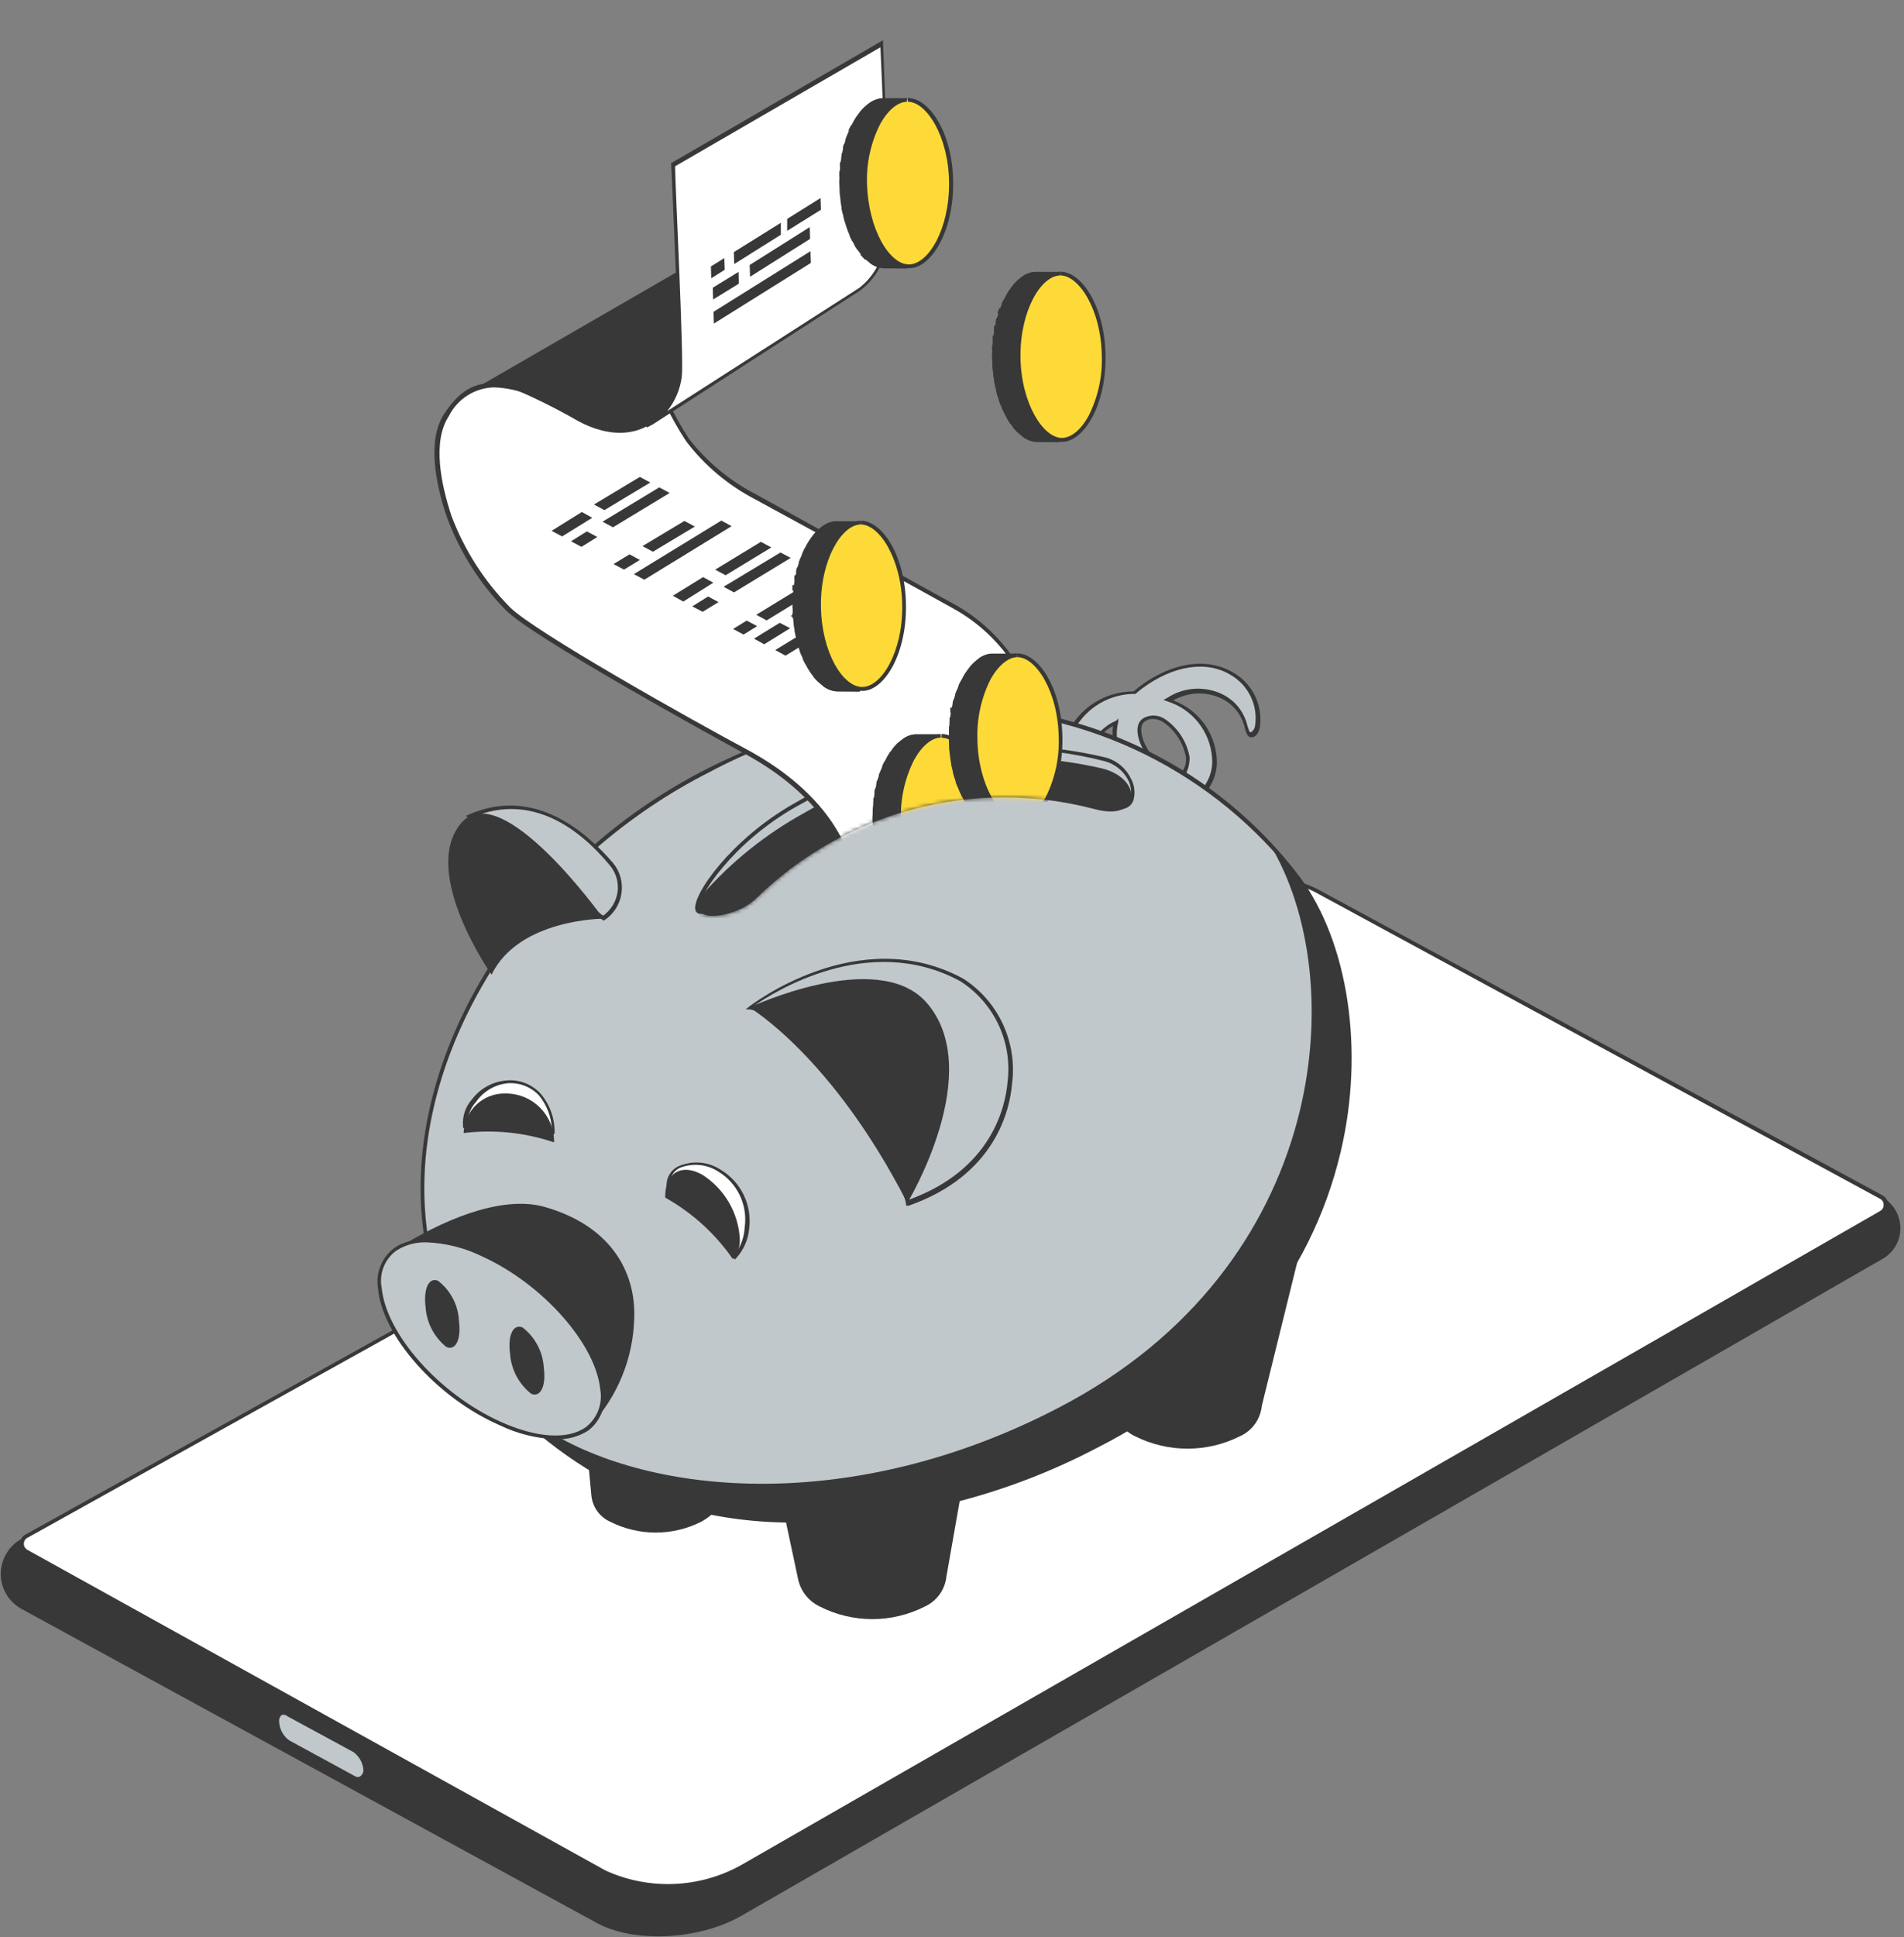<svg width="476" height="484" viewBox="0 0 476 484" fill="none" xmlns="http://www.w3.org/2000/svg">
<rect x="0" y="0" width="476" height="484" fill="#808080" stroke="none"/>
<path d="M329.815 223.027C320.49 217.62 303.985 218.366 293.122 224.519L5.306 384.55C3.761 385.425 2.474 386.691 1.573 388.221C0.673 389.752 0.191 391.492 0.177 393.267C0.183 395.061 0.671 396.821 1.589 398.363C2.508 399.904 3.823 401.171 5.399 402.031L148.677 480.205C158.002 485.612 174.508 484.866 185.325 478.713L470.436 314.673C471.84 313.924 473.014 312.81 473.835 311.447C474.656 310.085 475.093 308.526 475.099 306.935C475.098 305.325 474.665 303.745 473.845 302.359C473.025 300.973 471.848 299.833 470.436 299.057L329.815 223.027Z" fill="#383838"/>
<path d="M470.25 299.104C470.589 299.301 470.87 299.583 471.065 299.922C471.26 300.262 471.363 300.647 471.363 301.038C471.363 301.43 471.26 301.815 471.065 302.154C470.87 302.494 470.589 302.776 470.25 302.973L185.511 466.453C175.3 472.28 159.914 472.933 151.148 467.805L6.611 387.673C6.296 387.491 6.03 387.235 5.836 386.927C5.643 386.619 5.527 386.268 5.5 385.906C5.472 385.543 5.533 385.179 5.678 384.845C5.823 384.511 6.047 384.218 6.331 383.99L293.121 224.519C303.985 218.226 320.397 217.62 329.769 223.028L470.25 299.057V299.104Z" fill="white"/>
<path d="M166.115 471.721C160.834 471.867 155.602 470.664 150.916 468.224L6.378 388.093C5.983 387.887 5.65 387.58 5.412 387.203C5.175 386.826 5.041 386.393 5.026 385.948C4.979 385.504 5.049 385.055 5.229 384.647C5.409 384.238 5.692 383.883 6.052 383.617L292.889 224.1C303.846 217.76 320.537 217.107 330.189 222.608L470.623 298.684C471.035 298.911 471.38 299.24 471.625 299.641C471.871 300.042 472.007 300.499 472.022 300.968C472.022 301.46 471.893 301.942 471.648 302.368C471.402 302.793 471.049 303.147 470.623 303.392L185.744 466.826C179.726 470.104 172.969 471.789 166.115 471.721ZM6.565 384.41C6.358 384.598 6.197 384.829 6.092 385.087C5.987 385.345 5.942 385.624 5.958 385.902C5.984 386.182 6.079 386.452 6.233 386.688C6.388 386.923 6.597 387.118 6.844 387.254L151.382 467.385C156.743 469.829 162.603 470.98 168.491 470.745C174.379 470.511 180.129 468.897 185.278 466.033L470.017 302.6C470.301 302.449 470.536 302.219 470.693 301.938C470.85 301.657 470.923 301.336 470.903 301.015C470.906 300.721 470.83 300.431 470.682 300.177C470.535 299.923 470.321 299.713 470.064 299.57L329.582 223.354C320.258 217.993 304.079 218.692 293.355 224.799L6.565 384.41Z" fill="#383838"/>
<path d="M88.344 437.272L71.886 428.462C70.394 427.669 69.228 428.462 69.275 430.559C69.314 431.552 69.588 432.522 70.074 433.389C70.56 434.256 71.245 434.996 72.072 435.547L88.531 444.544C90.023 445.336 91.189 444.544 91.142 442.446C91.121 441.424 90.856 440.421 90.369 439.521C89.883 438.621 89.189 437.85 88.344 437.272Z" fill="#C1C8CC"/>
<path d="M89.557 445.15C89.109 445.157 88.67 445.027 88.298 444.777L71.84 435.827C70.934 435.238 70.185 434.439 69.657 433.497C69.129 432.555 68.838 431.499 68.809 430.419C68.745 429.924 68.816 429.421 69.012 428.962C69.209 428.502 69.525 428.104 69.928 427.809C70.261 427.617 70.639 427.515 71.024 427.515C71.408 427.515 71.786 427.617 72.119 427.809L88.578 436.759C89.481 437.361 90.228 438.17 90.755 439.118C91.282 440.067 91.575 441.128 91.609 442.213C91.679 442.702 91.612 443.201 91.414 443.654C91.216 444.107 90.896 444.496 90.49 444.777C90.224 444.993 89.899 445.124 89.557 445.15ZM70.907 428.508C70.754 428.467 70.593 428.467 70.441 428.508C70.195 428.717 70.007 428.985 69.893 429.287C69.778 429.588 69.743 429.914 69.788 430.233C69.833 431.154 70.087 432.052 70.531 432.86C70.976 433.668 71.599 434.364 72.352 434.894L88.811 443.845C89.001 443.96 89.219 444.021 89.441 444.021C89.662 444.021 89.88 443.96 90.07 443.845C90.289 443.677 90.473 443.467 90.609 443.226C90.745 442.986 90.831 442.721 90.862 442.446C90.823 441.529 90.576 440.633 90.14 439.826C89.704 439.018 89.09 438.32 88.345 437.785L71.84 428.834C71.571 428.592 71.222 428.459 70.86 428.462L70.907 428.508Z" fill="#383838"/>
<path d="M285.382 171.471C284.747 171.915 284.14 172.398 283.564 172.916C280.343 172.886 277.175 173.739 274.405 175.383C271.634 177.026 269.368 179.398 267.851 182.239C267.476 183.007 267.418 183.891 267.688 184.702C267.958 185.512 268.536 186.185 269.296 186.574C270.071 186.951 270.963 187.011 271.781 186.741C272.6 186.471 273.28 185.893 273.679 185.129C274.876 183.057 276.707 181.423 278.901 180.468C278.213 183.652 278.745 186.98 280.393 189.791C283.657 195.897 292.049 201.631 297.271 199.906C299.26 198.922 300.9 197.355 301.975 195.415C303.05 193.474 303.507 191.252 303.286 189.045C303.007 185.785 301.762 182.683 299.711 180.133C297.66 177.584 294.895 175.704 291.77 174.734C293.684 173.46 295.89 172.693 298.182 172.506C300.474 172.318 302.776 172.716 304.871 173.662C312.098 177.111 310.653 183.451 312.425 183.451C315.129 183.451 315.782 173.149 307.762 168.208C301.514 164.199 293.029 165.83 285.382 171.471ZM296.945 189.185C296.945 191.702 295.966 193.567 295.267 193.846C293.588 194.312 287.573 190.63 285.615 185.875C284.729 183.684 284.17 180.841 286.221 179.768C291.35 176.971 296.945 186.061 296.945 189.185Z" fill="#C1C8CC"/>
<path d="M295.22 200.699C292.025 200.241 288.981 199.042 286.333 197.196C283.686 195.35 281.507 192.91 279.973 190.07C278.439 187.457 277.832 184.402 278.248 181.4C276.497 182.315 275.054 183.726 274.099 185.456C273.654 186.339 272.875 187.01 271.935 187.321C270.995 187.631 269.971 187.555 269.087 187.11C268.202 186.665 267.531 185.887 267.221 184.948C266.911 184.008 266.986 182.983 267.431 182.099C269.014 179.263 271.328 176.902 274.132 175.263C276.936 173.623 280.129 172.764 283.377 172.776L285.102 171.378C293.215 165.411 301.841 164.199 308.415 168.115C310.796 169.503 312.694 171.588 313.853 174.089C315.012 176.589 315.376 179.385 314.896 182.099C314.523 183.451 313.777 184.244 312.844 184.244C311.912 184.244 311.585 183.218 311.212 181.959C310.854 180.312 310.114 178.771 309.054 177.459C307.993 176.148 306.641 175.103 305.104 174.408C303.23 173.571 301.184 173.19 299.134 173.295C297.083 173.4 295.087 173.989 293.308 175.014C296.309 176.108 298.93 178.045 300.857 180.592C302.784 183.138 303.935 186.187 304.172 189.371C304.381 191.673 303.892 193.984 302.77 196.004C301.647 198.025 299.943 199.66 297.878 200.699C296.999 200.857 296.099 200.857 295.22 200.699ZM279.554 179.535V180.421C279.167 181.993 279.096 183.627 279.344 185.227C279.592 186.827 280.154 188.363 280.999 189.744C284.17 195.618 292.329 201.305 297.318 199.627C299.204 198.669 300.756 197.164 301.771 195.309C302.786 193.454 303.217 191.335 303.006 189.231C302.756 186.048 301.556 183.013 299.561 180.52C297.566 178.026 294.868 176.189 291.816 175.247L290.837 174.874L291.77 174.408C293.747 173.097 296.026 172.311 298.392 172.123C300.757 171.936 303.131 172.353 305.291 173.336C306.935 174.082 308.383 175.198 309.524 176.597C310.664 177.996 311.466 179.64 311.865 181.4C312.145 182.239 312.378 182.985 312.611 182.985C312.844 182.985 313.497 182.472 313.73 181.586C314.163 179.078 313.819 176.497 312.744 174.189C311.669 171.882 309.914 169.957 307.715 168.674C301.701 164.991 293.448 166.203 285.662 171.937C285.042 172.381 284.45 172.864 283.89 173.382C280.773 173.342 277.704 174.149 275.011 175.717C272.317 177.285 270.1 179.556 268.597 182.286C268.285 182.95 268.242 183.708 268.477 184.403C268.711 185.098 269.206 185.676 269.856 186.015C270.518 186.339 271.281 186.388 271.98 186.153C272.678 185.917 273.255 185.415 273.586 184.756C274.856 182.657 276.769 181.022 279.041 180.095L279.554 179.535ZM294.94 194.266C292.807 193.711 290.824 192.687 289.138 191.267C287.452 189.848 286.105 188.069 285.196 186.062C283.843 182.752 284.17 180.328 286.035 179.349C286.864 178.927 287.793 178.739 288.721 178.805C289.649 178.871 290.542 179.188 291.303 179.722C292.908 180.826 294.275 182.241 295.324 183.882C296.373 185.524 297.083 187.358 297.411 189.278C297.411 191.749 296.479 193.94 295.36 194.312L294.94 194.266ZM288.226 179.629C287.605 179.624 286.993 179.785 286.454 180.095C284.496 181.12 285.522 184.29 286.081 185.595C286.901 187.483 288.143 189.158 289.711 190.491C291.279 191.824 293.131 192.781 295.127 193.287C295.637 192.743 296.022 192.094 296.256 191.385C296.489 190.677 296.565 189.926 296.479 189.185C296.157 187.421 295.489 185.738 294.512 184.233C293.536 182.729 292.271 181.433 290.79 180.421C290.021 179.934 289.136 179.66 288.226 179.629ZM175.627 367.069C169.286 363.2 146.812 362.687 146.812 362.687L147.838 373.642C147.966 375.051 148.465 376.402 149.284 377.556C150.103 378.711 151.213 379.628 152.501 380.215C156.041 382.008 159.955 382.943 163.924 382.943C167.893 382.943 171.806 382.008 175.347 380.215C181.921 376.579 181.921 370.705 175.627 367.069ZM199.545 394.665C199.872 396.13 200.529 397.5 201.466 398.672C202.403 399.843 203.596 400.785 204.954 401.425C209.02 403.492 213.517 404.57 218.079 404.57C222.641 404.57 227.138 403.492 231.204 401.425C232.687 400.748 233.967 399.695 234.916 398.37C235.865 397.045 236.45 395.494 236.612 393.873L242.72 359.191L192.085 359.657L199.545 394.665ZM278.388 352.059C278.693 353.531 279.336 354.913 280.267 356.094C281.197 357.275 282.39 358.224 283.75 358.865C287.823 360.911 292.317 361.976 296.875 361.976C301.433 361.976 305.927 360.911 310 358.865C311.498 358.191 312.792 357.133 313.75 355.799C314.707 354.465 315.296 352.901 315.455 351.266L327.857 301.015L276.383 330.569L278.388 352.059Z" fill="#383838"/>
<path d="M177.258 192.448C107.368 228.015 73.192 320.966 146.812 366.649C173.155 382.918 223.137 387.44 274.378 361.195C344.316 325.395 347.533 250.81 324.454 219.485C301.374 188.159 247.149 157.16 177.258 192.448Z" fill="#C1C8CC"/>
<path d="M200.711 380.401C181.868 380.924 163.238 376.316 146.813 367.069C118.838 349.682 103.918 323.53 105.223 293.277C106.948 253.514 135.809 212.772 177.072 191.935C208.311 176.272 240.063 172.077 268.644 180.514C291.129 186.966 310.911 200.544 325.013 219.205C337.136 235.66 341.146 262.604 335.178 287.776C327.764 319.288 306.317 345.486 274.565 361.615C251.781 373.632 226.469 380.07 200.711 380.401ZM238.011 177.251C216.851 177.596 196.076 182.965 177.399 192.914C136.555 213.565 107.881 253.98 106.156 293.277C104.85 323.204 119.49 349.215 147.232 366.23C173.482 382.499 222.951 387.067 274.332 360.776C305.617 344.787 326.878 318.822 334.245 287.59C340.12 262.651 336.203 236.033 324.267 219.764C314.145 206.551 301.116 195.844 286.191 188.472C271.266 181.1 254.845 177.261 238.198 177.251H238.011Z" fill="#383838"/>
<path d="M324.64 219.485C322.365 216.43 319.921 213.504 317.32 210.721C337.975 244.471 332.426 316.585 264.68 351.733C213.393 378.443 162.991 373.875 136.555 357.28C133.218 355.169 129.996 352.882 126.903 350.427C132.796 356.688 139.49 362.142 146.812 366.65C173.155 382.918 223.137 387.44 274.378 361.196C344.502 325.395 347.719 250.81 324.64 219.485Z" fill="#383838"/>
<path d="M117.392 203.962L150.776 229.414C151.841 228.696 152.746 227.766 153.435 226.681C154.124 225.597 154.581 224.382 154.778 223.113C154.975 221.844 154.908 220.547 154.58 219.305C154.252 218.063 153.671 216.902 152.874 215.895C145.927 207.551 133.245 196.97 117.392 203.962Z" fill="#C1C8CC"/>
<path d="M150.775 229.973L116.459 203.869L117.205 203.542C133.711 196.27 146.859 208.204 153.247 215.616C154.133 216.678 154.78 217.92 155.142 219.255C155.504 220.591 155.573 221.989 155.345 223.354C155.131 224.695 154.639 225.977 153.9 227.117C153.161 228.257 152.192 229.23 151.055 229.973H150.775ZM118.138 204.102L150.775 228.808C151.727 228.13 152.535 227.271 153.151 226.278C153.768 225.286 154.18 224.181 154.366 223.028C154.552 221.822 154.478 220.591 154.148 219.417C153.818 218.243 153.241 217.154 152.454 216.222C145.041 207.272 133.151 198.042 118.324 204.102H118.138Z" fill="#383838"/>
<path d="M240.482 244.75C214.185 230.346 187.376 251.743 187.376 251.743C216.19 257.476 226.821 300.596 226.821 300.596C259.505 289.175 257.36 253.98 240.482 244.75Z" fill="#C1C8CC"/>
<path d="M226.494 301.201V300.689C226.494 300.269 215.584 257.849 187.423 252.209H186.397L187.19 251.603C187.469 251.37 214.558 230.206 240.855 244.564C245.146 247.33 248.565 251.254 250.719 255.882C252.872 260.509 253.672 265.652 253.024 270.715C252.465 277.381 248.828 293.696 227.101 301.295L226.494 301.201ZM188.495 251.323C214.838 257.476 225.795 294.955 227.147 299.803C247.942 292.298 251.392 276.495 251.905 270.202C252.489 265.338 251.688 260.408 249.592 255.979C247.497 251.551 244.194 247.804 240.062 245.17C217.076 232.677 193.158 248.107 188.495 251.323Z" fill="#383838"/>
<path d="M183.786 313.974C185.534 311.922 186.551 309.348 186.677 306.656C187.047 303.856 186.596 301.009 185.379 298.461C184.163 295.912 182.233 293.771 179.823 292.298C174.834 289.128 166.955 290.061 166.955 295.934C166.955 295.934 167.84 296.26 167.84 296.354C174.357 301.018 179.794 307.027 183.786 313.974Z" fill="white"/>
<path d="M183.739 314.72L182.527 312.949C178.768 306.552 173.68 301.036 167.607 296.773H167.374C166.954 296.773 166.628 296.493 166.628 296.12C166.631 295.158 166.897 294.214 167.399 293.393C167.9 292.571 168.617 291.902 169.472 291.459C171.185 290.683 173.067 290.352 174.942 290.499C176.817 290.646 178.624 291.265 180.196 292.298C182.691 293.801 184.691 296.001 185.951 298.626C187.21 301.252 187.673 304.189 187.283 307.075C187.034 309.763 185.922 312.298 184.112 314.301L183.739 314.72ZM168.167 296.074C174.327 300.39 179.481 305.987 183.273 312.483L183.833 313.228C185.243 311.334 186.055 309.061 186.164 306.702C186.559 303.978 186.142 301.199 184.964 298.711C183.786 296.223 181.901 294.139 179.543 292.718C178.109 291.797 176.472 291.239 174.775 291.093C173.077 290.947 171.369 291.216 169.798 291.878C169.112 292.263 168.533 292.815 168.117 293.484C167.702 294.152 167.462 294.915 167.421 295.701C167.69 295.753 167.945 295.865 168.167 296.027V296.074Z" fill="#383838"/>
<path d="M183.227 314.627C184.444 313.205 185.063 311.367 184.952 309.499C184.767 306.294 183.826 303.179 182.205 300.408C180.584 297.637 178.33 295.289 175.627 293.557C170.498 290.62 166.302 292.997 166.302 298.871V299.244C173.042 303.015 178.831 308.277 183.227 314.627Z" fill="#383838"/>
<path d="M138.187 282.788C138.187 281.25 137.348 269.923 126.717 270.202C123.966 270.562 121.418 271.847 119.494 273.846C117.571 275.846 116.385 278.441 116.133 281.204C123.508 280.02 131.057 280.563 138.187 282.788Z" fill="white"/>
<path d="M138.56 283.394H138.047C130.996 281.176 123.524 280.634 116.226 281.81H115.76V281.39C115.654 280.167 115.803 278.935 116.196 277.772C116.589 276.608 117.218 275.539 118.045 274.631C119.076 273.282 120.382 272.168 121.878 271.364C123.373 270.56 125.023 270.085 126.717 269.969C128.295 269.836 129.882 270.07 131.354 270.652C132.826 271.234 134.143 272.149 135.203 273.326C137.488 276.052 138.713 279.511 138.653 283.068L138.56 283.394ZM124.572 280.178C129.107 280.144 133.619 280.804 137.954 282.136C137.824 279.049 136.695 276.088 134.737 273.698C133.743 272.65 132.529 271.835 131.183 271.311C129.837 270.788 128.391 270.568 126.95 270.668C125.369 270.822 123.841 271.318 122.472 272.124C121.103 272.929 119.926 274.023 119.024 275.33C117.71 276.768 116.921 278.608 116.786 280.551C119.294 280.281 121.816 280.156 124.339 280.178H124.572Z" fill="#383838"/>
<path d="M138.513 285.446C138.538 283.847 138.243 282.259 137.647 280.775C137.051 279.291 136.164 277.941 135.04 276.804C133.915 275.667 132.575 274.765 131.098 274.152C129.621 273.538 128.036 273.226 126.437 273.232C125.096 273.189 123.759 273.41 122.504 273.883C121.248 274.356 120.098 275.072 119.12 275.99C118.141 276.908 117.353 278.01 116.801 279.232C116.248 280.455 115.942 281.774 115.9 283.115C123.517 282.181 131.247 282.978 138.513 285.446ZM115.107 205.873C105.129 218.319 122.894 243.538 122.894 243.538C129.701 229.554 150.869 229.554 150.869 229.554C150.869 229.554 125.132 193.473 115.107 205.873ZM187.376 251.743C187.376 251.743 208.077 263.909 226.821 300.596C226.821 300.596 246.823 267.545 231.483 250.344C219.128 236.779 187.376 251.743 187.376 251.743ZM136.322 301.621C126.997 298.871 113.615 303.159 100.001 311.55C86.386 319.941 147.418 356.441 147.418 356.441C154.368 349.072 158.338 339.389 158.562 329.264C158.935 317.564 152.5 306.283 136.322 301.621Z" fill="#383838"/>
<path d="M120.702 313.461C105.363 306.469 93.846 310.292 94.965 321.899C96.084 333.506 109.466 348.656 124.805 355.648C140.145 362.641 151.661 358.818 150.542 347.164C149.423 335.51 136.042 320.454 120.702 313.461Z" fill="#C1C8CC"/>
<path d="M138.793 359.611C133.936 359.404 129.174 358.198 124.805 356.068C109.139 349.215 95.525 333.739 94.499 321.945C94.191 320.073 94.397 318.151 95.095 316.386C95.793 314.621 96.956 313.079 98.462 311.923C103.125 308.474 111.657 308.986 120.889 313.182C136.368 320.221 149.843 335.51 151.009 347.258C151.347 349.159 151.157 351.117 150.458 352.917C149.759 354.718 148.578 356.291 147.045 357.466C144.585 359.022 141.7 359.772 138.793 359.611ZM106.715 310.431C103.995 310.318 101.307 311.05 99.022 312.529C97.6 313.582 96.508 315.018 95.872 316.669C95.237 318.32 95.084 320.118 95.431 321.852C96.55 333.366 109.792 348.283 124.992 355.182C133.944 359.284 141.963 359.844 146.486 356.581C147.87 355.495 148.935 354.056 149.567 352.414C150.199 350.773 150.375 348.991 150.076 347.258C148.957 335.79 135.669 320.827 120.516 313.928C116.21 311.813 111.509 310.622 106.715 310.431Z" fill="#383838"/>
<path d="M109.512 320.034C107.228 319.055 105.829 321.992 106.388 326.56C106.513 328.502 107.043 330.397 107.942 332.122C108.841 333.848 110.09 335.367 111.61 336.583C113.942 337.561 115.34 334.625 114.734 330.056C114.648 328.106 114.136 326.198 113.234 324.467C112.331 322.736 111.061 321.223 109.512 320.034ZM130.633 331.688C128.302 330.709 126.903 333.646 127.509 338.214C127.64 340.171 128.18 342.079 129.096 343.814C130.012 345.549 131.282 347.071 132.825 348.283C135.156 349.215 136.555 346.325 135.949 341.757C135.839 339.795 135.308 337.88 134.39 336.142C133.473 334.405 132.192 332.885 130.633 331.688Z" fill="#383838"/>
<path d="M276.104 189.651C249.774 183.506 222.09 187.641 198.706 201.212C180.756 211.374 171.291 228.015 175.067 228.015C177.116 228.045 179.148 227.648 181.035 226.85C183.118 226.104 185.012 224.91 186.584 223.354C197.873 212.636 211.677 204.931 226.727 200.948C241.776 196.964 257.586 196.83 272.7 200.559C277.642 201.957 282.025 202.983 283.004 200C283.408 197.718 282.916 195.369 281.631 193.441C280.345 191.513 278.365 190.156 276.104 189.651Z" fill="#C1C8CC"/>
<path d="M175.347 228.342H175.067C174.785 228.338 174.511 228.24 174.292 228.062C174.072 227.885 173.918 227.638 173.855 227.363C172.923 223.68 182.9 209.602 198.473 200.792C221.955 187.111 249.796 182.972 276.244 189.231C277.631 189.581 278.926 190.23 280.037 191.131C281.149 192.033 282.05 193.166 282.678 194.452C283.161 195.292 283.468 196.22 283.58 197.182C283.692 198.144 283.607 199.118 283.331 200.046C281.932 203.496 277.363 202.237 272.467 200.885C257.474 197.131 241.776 197.222 226.828 201.15C211.88 205.078 198.166 212.715 186.957 223.354C185.313 224.932 183.36 226.154 181.222 226.943C179.363 227.757 177.373 228.23 175.347 228.342ZM252.138 187.134C233.46 187.359 215.149 192.349 198.939 201.631C182.947 210.674 174.088 224.566 174.788 227.13H175.114C177.08 227.131 179.028 226.751 180.849 226.011C182.802 225.301 184.594 224.207 186.117 222.794C197.444 211.986 211.33 204.23 226.473 200.251C241.616 196.272 257.522 196.202 272.7 200.046C277.969 201.491 281.466 202.284 282.491 199.766C282.985 198.137 282.818 196.379 282.025 194.872C281.427 193.735 280.601 192.735 279.598 191.933C278.595 191.131 277.437 190.544 276.197 190.21C268.337 188.185 260.255 187.152 252.138 187.134Z" fill="#383838"/>
<path d="M275.591 192.028C250.213 186.092 223.525 190.077 200.991 203.169C191.484 208.397 182.951 215.225 175.767 223.354C173.202 226.43 174.368 228.761 178.005 228.854C179.973 228.838 181.92 228.442 183.739 227.689C185.763 226.994 187.609 225.864 189.148 224.379C200.075 213.728 213.569 206.08 228.322 202.177C243.075 198.273 258.586 198.245 273.353 202.097C278.015 203.402 281.745 202.843 282.678 199.953C283.61 197.063 280.859 193.334 275.591 192.028Z" fill="#383838"/>
<mask id="mask0_1696_218" style="mask-type:luminance" maskUnits="userSpaceOnUse" x="50" y="0" width="234" height="229">
<path d="M272.98 4.588C242.487 -3.15 150.822 -11.401 51.324 79.172C36.591 92.551 176.839 222.888 175.813 223.354C173.249 226.477 174.368 228.808 178.051 228.854C180.017 228.853 181.964 228.474 183.786 227.736C185.791 227.009 187.618 225.865 189.148 224.379C200.075 213.728 213.569 206.08 228.322 202.177C243.075 198.273 258.586 198.245 273.353 202.097C278.015 203.449 281.745 202.89 282.957 199.953C284.17 197.016 278.248 5.893 272.98 4.588Z" fill="white"/>
</mask>
<g mask="url(#mask0_1696_218)">
<path d="M208.311 239.063C198.706 250.577 184.206 244.191 180.942 242.42L163.225 232.677L218.102 200.046C218.167 200.013 218.239 199.996 218.312 199.996C218.385 199.996 218.457 200.013 218.522 200.046C218.522 200.046 219.827 225.265 208.311 239.063Z" fill="#383838"/>
<path d="M171.99 110.032C176.561 115.994 182.387 120.88 189.055 124.343C194.79 127.513 234.934 149.841 238.337 151.613C265.054 165.597 264.634 202.89 253.584 210.814L203.322 243.445C217.729 234.122 220.107 206.153 186.304 187.786C175.627 181.959 132.825 158.092 126.857 151.939C120.446 145.405 115.46 137.611 112.217 129.051C109.606 121.126 107.275 110.405 111.611 103.692C115.947 96.98 120.936 93.856 132.592 98.425L162.712 90.174C164.892 97.182 168.013 103.862 171.99 110.032Z" fill="white"/>
<path d="M203.602 243.725L203.089 242.932C206.278 240.677 208.836 237.641 210.518 234.116C212.199 230.59 212.948 226.692 212.694 222.794C212.181 209.696 202.436 197.063 185.931 188.206C177.398 183.544 132.732 158.978 126.344 152.359C119.856 145.715 114.85 137.771 111.657 129.051C108.953 120.986 106.668 109.985 111.098 103.319C115.527 96.653 120.749 93.25 132.499 97.772L162.898 89.474V89.894C165.117 96.852 168.253 103.483 172.223 109.612C176.773 115.456 182.55 120.23 189.148 123.597L203.975 131.801C217.543 139.353 236.146 149.702 238.384 150.867C244.884 154.437 250.365 159.609 254.306 165.89C258.247 172.172 260.518 179.356 260.904 186.761C261.696 197.436 258.806 207.085 253.724 210.861L203.602 243.492V243.725ZM123.5 96.793C121.144 96.851 118.849 97.55 116.861 98.815C114.873 100.08 113.267 101.863 112.217 103.972C108.02 110.312 110.258 121.033 112.869 128.911C116.071 137.404 121.01 145.136 127.37 151.613C133.105 157.58 173.435 180.188 186.723 187.274C203.508 196.317 213.44 209.183 213.952 222.655C214.286 228.761 212.342 234.773 208.497 239.529L253.49 210.441C258.153 206.852 261.044 197.482 260.251 187.134C259.882 179.898 257.671 172.876 253.828 166.733C249.985 160.591 244.637 155.53 238.291 152.032L203.835 132.967L188.775 124.762C182.052 121.262 176.179 116.329 171.57 110.312C167.574 104.247 164.436 97.658 162.245 90.733L132.825 98.891C129.875 97.617 126.712 96.905 123.5 96.793Z" fill="#383838"/>
<path d="M167.188 101.408C161.453 109.845 152.361 109.426 144.575 105.23C139.389 102.247 134.034 99.57 128.536 97.213C124.413 96.039 119.996 96.524 116.227 98.564L171.524 66.633C173.906 65.319 176.547 64.543 179.261 64.357C181.976 64.172 184.698 64.583 187.236 65.561L193.018 68.637C193.018 68.637 171.71 94.742 167.188 101.408Z" fill="#383838"/>
<path d="M161.546 106.536L215.025 72.227C218.514 69.498 220.804 65.519 221.412 61.132C222.438 53.72 220.433 10.834 220.433 10.834L168.26 41.134C168.26 41.134 170.545 89.288 169.985 93.856C169.63 96.47 168.685 98.97 167.224 101.166C165.762 103.362 163.82 105.198 161.546 106.536Z" fill="white"/>
<path d="M161.733 106.815L161.266 105.976L162.479 105.23C164.385 103.892 165.994 102.174 167.205 100.185C168.417 98.195 169.204 95.977 169.519 93.67C170.032 89.008 167.84 41.507 167.794 41.041V40.761L220.76 10.042V10.834C220.76 12.606 222.765 53.814 221.739 61.179C221.43 63.432 220.678 65.601 219.526 67.561C218.373 69.522 216.844 71.234 215.025 72.6L163.225 106.023L161.733 106.815ZM168.773 41.554C168.773 45.936 171.011 89.614 170.451 94.089C170.055 97.243 168.797 100.227 166.815 102.713L214.792 71.947C218.203 69.306 220.459 65.447 221.086 61.179C222.019 54.466 220.387 17.64 220.107 11.813L168.773 41.554ZM183.273 157.16L185.884 158.558L189.288 156.461L186.677 155.062L183.273 157.16ZM197.68 153.897L200.291 155.295L213.253 147.417L210.689 146.019L197.68 153.897ZM193.811 162.428L196.375 163.826L218.568 150.261L216.004 148.862L193.811 162.428ZM189.055 153.617L191.666 155.016L211.248 143.036L208.684 141.637L189.055 153.617ZM188.495 159.584L191.06 160.982L197.541 156.973L194.93 155.622L188.495 159.584ZM159.961 139.912L157.396 138.514L153.387 140.938L155.998 142.336L159.961 139.912ZM173.715 131.568L171.104 130.17L160.614 136.463L163.225 137.861L173.715 131.568ZM182.9 131.475L180.336 130.076L158.469 143.455L161.08 144.854L182.9 131.475ZM180.895 146.625L183.506 148.023L197.68 139.4L195.116 138.048L180.895 146.625ZM173.062 151.52L175.673 152.871L179.637 150.447L177.026 149.049L173.062 151.52ZM168.213 148.862L170.824 150.308L178.331 145.599L175.767 144.201L168.213 148.862ZM178.797 142.336L181.408 143.735L192.831 136.789L190.22 135.391L178.797 142.336ZM150.636 130.356L153.247 131.755L167.421 123.177L164.81 121.779L150.636 130.356ZM142.756 135.251L145.367 136.649L149.33 134.179L146.719 132.78L142.756 135.251ZM137.907 132.64L140.518 134.039L148.071 129.377L145.46 127.932L137.907 132.64ZM148.491 126.068L151.102 127.466L162.572 120.567L159.961 119.168L148.491 126.068Z" fill="#383838"/>
<path d="M177.725 66.586L177.818 69.523L181.175 67.425L181.082 64.489L177.725 66.586ZM187.423 66.213L187.516 69.15L202.529 59.687L202.436 56.751L187.423 66.213ZM178.377 77.914L178.471 80.851L202.716 65.701L202.622 62.764L178.377 77.914ZM196.794 57.683L205.233 52.415L205.14 49.478L196.794 54.699V57.683ZM195.209 55.678L183.459 62.997L183.553 65.98L195.209 58.662V55.678ZM178.191 71.9L178.284 74.837L184.718 70.875L184.625 67.938L178.191 71.9ZM235.726 204.708C235.768 207.258 235.533 209.806 235.027 212.306V225.964H229.152C223.977 225.685 218.288 217.107 218.148 204.848C218.009 192.588 223.557 183.871 228.732 183.498H234.747V197.156C235.324 199.634 235.652 202.164 235.726 204.708Z" fill="#383838"/>
<path d="M224.537 223.587C224.112 223.185 223.723 222.748 223.371 222.282H235.12V223.354L224.537 223.587ZM235.12 198.275H218.615C218.615 197.809 218.615 197.389 218.848 196.923H234.887C234.981 197.482 235.027 197.902 235.12 198.275ZM218.335 200.745V199.394H235.12C235.143 199.828 235.143 200.264 235.12 200.699L218.335 200.745ZM221.692 189.278L222.532 187.926H234.794V189.278H221.692ZM218.196 203.076C218.171 202.626 218.171 202.175 218.196 201.724H235.493V203.076H218.196ZM223.231 186.947L224.49 185.595H234.747V186.947H223.231ZM219.688 193.893C219.688 193.427 220.014 192.961 220.2 192.541H234.841V193.893H219.688ZM219.081 196.177C219.081 195.711 219.081 195.245 219.408 194.825H234.841V196.177H219.081ZM220.573 191.562C220.573 191.096 220.946 190.676 221.18 190.21H234.794V191.562H220.573ZM220.294 216.781C220.294 216.362 219.967 215.895 219.827 215.429H235.074V216.781H220.294ZM218.289 207.644C218.266 207.194 218.266 206.743 218.289 206.293H235.82V207.644H218.289ZM235.727 205.174H218.149V203.822H235.68V204.661L235.727 205.174ZM229.152 225.964C227.864 225.862 226.64 225.356 225.656 224.519H234.981V226.011L229.152 225.964ZM225.702 184.663C226.579 183.991 227.631 183.586 228.733 183.498H234.747V184.663H225.702ZM222.672 221.349L221.832 219.998H235.12V221.349H222.672ZM218.522 209.929V208.577H235.727V209.929H218.522ZM221.413 219.065C221.413 218.646 220.993 218.18 220.76 217.713H235.167V219.065H221.413ZM219.548 214.497C219.396 214.054 219.271 213.603 219.175 213.145H235.027V214.45L219.548 214.497ZM218.942 212.213C218.915 211.763 218.915 211.311 218.942 210.861H235.54C235.566 211.311 235.566 211.763 235.54 212.213H218.942Z" fill="#383838"/>
<path d="M235.4 225.451C230.411 225.451 224.723 216.967 224.583 204.754C224.443 192.541 229.992 183.917 235.027 183.871C240.063 183.824 245.751 192.355 245.891 204.521C246.037 209.771 244.884 214.975 242.534 219.671C240.529 223.261 237.871 225.405 235.447 225.451H235.4Z" fill="#FEDA39"/>
<path d="M235.4 183.404V184.337C240.063 184.337 245.611 193.007 245.751 204.568C245.891 216.128 240.436 224.892 235.4 224.985C230.365 225.079 225.376 216.315 225.236 204.708C225.073 199.552 226.211 194.438 228.546 189.837C230.458 186.388 232.929 184.337 235.214 184.29V183.358L235.4 183.404ZM235.4 183.404C230.131 183.404 224.35 192.261 224.49 204.754C224.63 217.247 230.551 225.918 235.773 225.918C241.042 225.918 246.823 217.061 246.683 204.521C246.543 191.982 240.622 183.404 235.4 183.404Z" fill="#383838"/>
<path d="M254.843 184.523C254.828 187.076 254.562 189.621 254.05 192.121V205.78H248.269C243.093 205.5 237.358 196.923 237.218 184.663C237.079 172.403 242.674 163.686 247.802 163.313H254.05V176.738C254.583 179.299 254.849 181.908 254.843 184.523Z" fill="#383838"/>
<path d="M243.653 203.449C243.213 203.048 242.808 202.611 242.44 202.144H254.236V203.496L243.653 203.449ZM254.05 178.137H237.591C237.565 177.687 237.565 177.235 237.591 176.785L254.05 176.738C254.085 177.204 254.085 177.671 254.05 178.137ZM237.405 180.608C237.382 180.157 237.382 179.706 237.405 179.256H254.19V180.608H237.405ZM240.808 169.14C241.032 168.657 241.314 168.203 241.648 167.788H253.863V169.14H240.808ZM237.265 182.892V181.54H254.563V182.892H237.265ZM242.347 166.809C242.731 166.327 243.152 165.875 243.606 165.457H253.863V166.809H242.347ZM238.804 173.708C238.804 173.242 239.083 172.823 239.27 172.357L254.05 172.077V173.429L238.804 173.708ZM238.151 176.039C238.151 175.573 238.151 175.107 238.524 174.687H253.957V176.039H238.151ZM239.643 171.424C239.643 170.958 240.062 170.492 240.296 170.072H253.91V171.424H239.643ZM239.41 196.643L238.897 195.385H254.143V196.736L239.41 196.643ZM237.358 187.507C237.383 187.056 237.383 186.605 237.358 186.155H254.889V187.507H237.358ZM254.796 184.989H237.265C237.288 184.835 237.288 184.678 237.265 184.523C237.242 184.244 237.242 183.963 237.265 183.684H254.796C254.773 183.963 254.773 184.244 254.796 184.523V184.989ZM248.268 205.826C246.973 205.696 245.742 205.194 244.725 204.381H254.05V205.873L248.268 205.826ZM244.725 164.479C245.623 163.852 246.666 163.467 247.756 163.36H254.05V164.479H244.725ZM241.741 201.165L240.902 200.046H254.236V201.398L241.741 201.165ZM237.638 189.791V188.439H254.843C254.865 188.889 254.865 189.34 254.843 189.791H237.638ZM240.435 198.927C240.435 198.461 239.969 198.042 239.783 197.576H254.19V198.881L240.435 198.927ZM238.617 194.359L238.244 193.007H254.143V194.359H238.617ZM238.058 192.075L237.778 190.723H254.423V192.075H238.058Z" fill="#383838"/>
<path d="M254.703 205.267C249.667 205.267 244.026 196.783 243.886 184.616C243.712 179.379 244.867 174.184 247.243 169.513C249.201 165.924 251.905 163.733 254.283 163.733C259.365 163.733 265.007 172.217 265.147 184.383C265.316 189.635 264.162 194.845 261.79 199.533C259.831 203.123 257.127 205.267 254.749 205.267H254.703Z" fill="#FEDA39"/>
<path d="M254.33 163.267V164.199C258.992 164.199 264.541 172.823 264.681 184.383C264.843 189.554 263.705 194.683 261.37 199.3C259.459 202.75 256.987 204.801 254.703 204.801C250.04 204.801 244.492 196.177 244.352 184.616C244.195 179.446 245.333 174.318 247.662 169.7C249.574 166.297 252.045 164.246 254.283 164.199V163.267H254.33ZM254.33 163.267C249.061 163.267 243.326 172.123 243.466 184.616C243.606 197.109 249.481 205.78 254.749 205.78C260.018 205.78 265.753 196.923 265.613 184.383C265.473 171.844 259.598 163.267 254.33 163.267ZM215.724 151.473C215.74 154.022 215.506 156.567 215.025 159.071V172.729H209.15C203.975 172.45 198.24 163.873 198.147 151.613C198.053 139.353 203.555 130.636 208.684 130.263H214.699V143.921C215.292 146.398 215.635 148.928 215.724 151.473Z" fill="#383838"/>
<path d="M204.534 170.399C204.107 169.986 203.703 169.55 203.322 169.094H215.118V170.445L204.534 170.399ZM215.072 145.087H198.613C198.591 144.636 198.591 144.185 198.613 143.735H214.605C214.79 144.175 214.945 144.626 215.072 145.087ZM198.1 147.557V146.205H214.885V147.511L198.1 147.557ZM201.69 136.09C202.019 135.632 202.378 135.196 202.763 134.785H214.978V136.136L201.69 136.09ZM198.1 149.888C198.083 149.515 198.083 149.142 198.1 148.769H215.398C215.423 149.219 215.423 149.671 215.398 150.121L198.1 149.888ZM203.229 133.759L204.488 132.407H214.745V133.759H203.229ZM199.685 140.705C199.685 140.239 200.012 139.772 200.152 139.353H214.792V140.705H199.685ZM199.033 142.989C199.033 142.523 199.033 142.057 199.406 141.637H214.839V142.989H199.033ZM200.525 138.374L201.177 137.022H214.792V138.374H200.525ZM200.292 163.593C200.108 163.152 199.952 162.701 199.825 162.241H215.025V163.593H200.292ZM198.1 154.456V153.104H215.584V154.456H198.1ZM215.678 151.986H198.147V150.634H215.678V151.986ZM209.15 172.776C207.849 172.668 206.612 172.163 205.607 171.331H214.932V172.823L209.15 172.776ZM205.653 131.475C206.538 130.816 207.586 130.413 208.684 130.31H214.699V131.475H205.653ZM202.763 168.161L201.923 166.809H215.211V168.161H202.763ZM198.52 156.74V155.389H215.724C215.773 155.838 215.773 156.291 215.724 156.74H198.52ZM201.317 165.877C201.072 165.44 200.854 164.989 200.664 164.525H215.072V165.877H201.317ZM199.499 161.309C199.499 160.889 199.499 160.423 199.126 159.957H215.025V161.262L199.499 161.309ZM198.939 159.025L198.66 157.673H215.305V159.025H198.939Z" fill="#383838"/>
<path d="M215.584 172.077C210.549 172.077 204.907 163.593 204.767 151.38C204.598 146.143 205.752 140.948 208.124 136.276C208.705 134.791 209.658 133.48 210.89 132.468C212.123 131.456 213.595 130.777 215.165 130.496C220.247 130.496 225.935 138.98 226.028 151.147C226.22 156.4 225.065 161.616 222.671 166.297C222.09 167.782 221.138 169.093 219.905 170.105C218.673 171.117 217.201 171.796 215.631 172.077H215.584Z" fill="#FEDA39"/>
<path d="M215.211 130.123V131.055C219.874 131.055 225.422 139.726 225.562 151.286C225.702 162.847 220.433 171.611 215.584 171.657C210.735 171.704 205.373 163.034 205.234 151.473C205.094 139.912 210.409 131.102 215.165 131.055V130.123H215.211ZM215.211 130.123C209.943 130.123 204.208 138.98 204.348 151.473C204.488 163.966 210.362 172.636 215.631 172.636C220.9 172.636 226.634 163.779 226.495 151.24C226.355 138.7 220.48 130.123 215.211 130.123ZM265.613 89.148C265.629 91.698 265.394 94.243 264.914 96.746V110.405H259.039C253.863 110.125 248.129 101.548 248.035 89.288C247.942 77.028 253.397 68.311 258.573 67.938H264.587V81.596C265.183 84.073 265.527 86.603 265.613 89.148Z" fill="#383838"/>
<path d="M254.423 108.074C253.984 107.673 253.578 107.236 253.21 106.769H265.007V108.121L254.423 108.074ZM264.96 82.762H248.501C248.475 82.312 248.475 81.86 248.501 81.41H264.494C264.684 81.848 264.839 82.3 264.96 82.762ZM248.175 85.232V83.881H265.007V85.232H248.175ZM251.579 73.765C251.803 73.282 252.084 72.828 252.418 72.413H264.634V73.765H251.579ZM248.035 87.517C248.012 87.082 248.012 86.646 248.035 86.211H265.333C265.356 86.646 265.356 87.082 265.333 87.517H248.035ZM253.117 71.434C253.513 70.962 253.933 70.511 254.376 70.082H264.634V71.434H253.117ZM249.387 78.333C249.387 77.867 249.667 77.448 249.853 76.981H264.494V78.333H249.387ZM248.921 80.664C248.921 80.198 248.921 79.732 249.294 79.312H264.727V80.664H248.921ZM250.413 76.049C250.413 75.583 250.833 75.117 251.066 74.697H264.68V76.049H250.413ZM250.18 101.268L249.667 99.916H264.913V101.222L250.18 101.268ZM248.128 92.132C248.151 91.681 248.151 91.23 248.128 90.78H265.659V92.132H248.128ZM265.566 89.661H248.035V89.148C248.012 88.869 248.012 88.588 248.035 88.309H265.566C265.543 88.588 265.543 88.869 265.566 89.148V89.661ZM259.039 110.451C257.743 110.321 256.512 109.819 255.495 109.006H264.82V110.498L259.039 110.451ZM255.542 69.103C256.439 68.477 257.483 68.092 258.572 67.985H264.587V69.103H255.542ZM252.511 105.836L251.672 104.485H264.96V105.836H252.511ZM248.408 94.416V93.064H265.613C265.636 93.514 265.636 93.965 265.613 94.416H248.408ZM251.206 103.552C251.206 103.086 250.739 102.667 250.553 102.2H264.96V103.552H251.206ZM249.387 98.984L249.014 97.492H264.913V98.844L249.387 98.984ZM248.828 96.7L248.548 95.348H265.193V96.7H248.828Z" fill="#383838"/>
<path d="M265.473 109.892C260.438 109.892 254.796 101.408 254.656 89.241C254.472 84.018 255.628 78.835 258.013 74.185C258.594 72.7 259.547 71.388 260.779 70.376C262.012 69.364 263.484 68.685 265.054 68.404C270.136 68.404 275.777 76.888 275.917 89.055C276.145 94.281 275.037 99.478 272.7 104.158C270.742 107.748 268.038 109.892 265.66 109.892H265.473Z" fill="#FEDA39"/>
<path d="M265.1 67.891V68.824C269.762 68.824 275.311 77.448 275.451 89.008C275.613 94.179 274.475 99.308 272.14 103.925C270.275 107.375 267.758 109.426 265.473 109.426C260.81 109.426 255.262 100.802 255.122 89.241C254.982 77.681 260.251 68.87 265.053 68.824V67.891H265.1ZM265.1 67.891C259.831 67.891 254.096 76.748 254.236 89.241C254.376 101.734 260.251 110.405 265.52 110.405C270.788 110.405 276.523 101.548 276.383 89.008C276.243 76.469 270.369 67.891 265.1 67.891ZM227.427 45.749C227.445 48.299 227.211 50.844 226.728 53.347V67.006H220.853C215.677 66.726 209.989 58.149 209.849 45.889C209.709 33.629 215.258 24.912 220.433 24.539H226.401V38.197C226.994 40.674 227.337 43.204 227.427 45.749Z" fill="#383838"/>
<path d="M216.237 64.862C215.81 64.448 215.406 64.013 215.025 63.556H226.821V64.908L216.237 64.862ZM226.821 39.41H210.316C210.371 38.955 210.449 38.504 210.549 38.058H226.541C226.608 38.513 226.702 38.965 226.821 39.41ZM209.989 41.834C209.967 41.399 209.967 40.963 209.989 40.528H226.774C226.8 40.978 226.8 41.43 226.774 41.88L209.989 41.834ZM213.393 30.366L214.232 29.014H226.448V30.366H213.393ZM209.85 44.164V42.812H227.147C227.172 43.263 227.172 43.714 227.147 44.164H209.85ZM214.932 28.035L216.191 26.683H226.448V28.035H214.932ZM211.388 34.981C211.388 34.515 211.715 34.049 211.854 33.629H226.495V34.981H211.388ZM210.735 37.265C210.735 36.799 210.735 36.333 211.108 35.913H226.541V36.892L210.735 37.265ZM212.088 32.65L212.74 31.298H226.355V32.65H212.088ZM212.088 57.869C211.904 57.429 211.749 56.977 211.621 56.517H226.868V57.869H212.088ZM209.989 48.733C209.966 48.282 209.966 47.831 209.989 47.381H227.474C227.497 47.831 227.497 48.282 227.474 48.733H209.989ZM227.427 46.215H209.85V44.864H227.381V45.703L227.427 46.215ZM220.853 67.052C219.552 66.944 218.315 66.44 217.31 65.607H226.868V67.099L220.853 67.052ZM217.356 25.751C218.265 25.105 219.325 24.703 220.433 24.586H226.401V25.751H217.356ZM214.372 62.438C214.049 62.015 213.768 61.562 213.533 61.086H226.821V62.438H214.372ZM210.223 50.877C210.245 50.427 210.245 49.975 210.223 49.525H227.474V50.877H210.223ZM213.02 60.2C212.787 59.78 212.6 59.314 212.367 58.848H226.774V60.2H213.02ZM211.202 55.538C211.202 55.119 210.969 54.653 210.875 54.187H226.728V55.538H211.202ZM210.642 53.301L210.362 51.949H227.008C227.008 52.415 227.008 52.881 226.774 53.301H210.642Z" fill="#383838"/>
<path d="M227.287 66.54C222.298 66.54 216.61 58.056 216.47 45.842C216.307 40.606 217.461 35.413 219.827 30.739C221.832 27.15 224.49 25.005 226.914 24.959C231.95 24.959 237.638 33.443 237.731 45.656C237.825 57.869 232.369 66.493 227.334 66.54H227.287Z" fill="#FEDA39"/>
<path d="M226.961 24.493V25.425C231.623 25.425 237.172 34.095 237.265 45.656C237.358 57.217 232.136 65.98 227.287 66.073C222.438 66.167 217.076 57.403 216.75 45.842C216.587 40.686 217.726 35.572 220.06 30.972C221.972 27.523 224.443 25.471 226.728 25.425V24.493H226.961ZM226.961 24.493C221.739 24.493 215.957 33.349 216.097 45.889C216.237 58.429 222.158 67.006 227.38 67.006C232.649 67.006 238.384 58.149 238.291 45.609C238.197 33.07 232.229 24.493 227.007 24.493H226.961Z" fill="#383838"/>
</g>
</svg>

